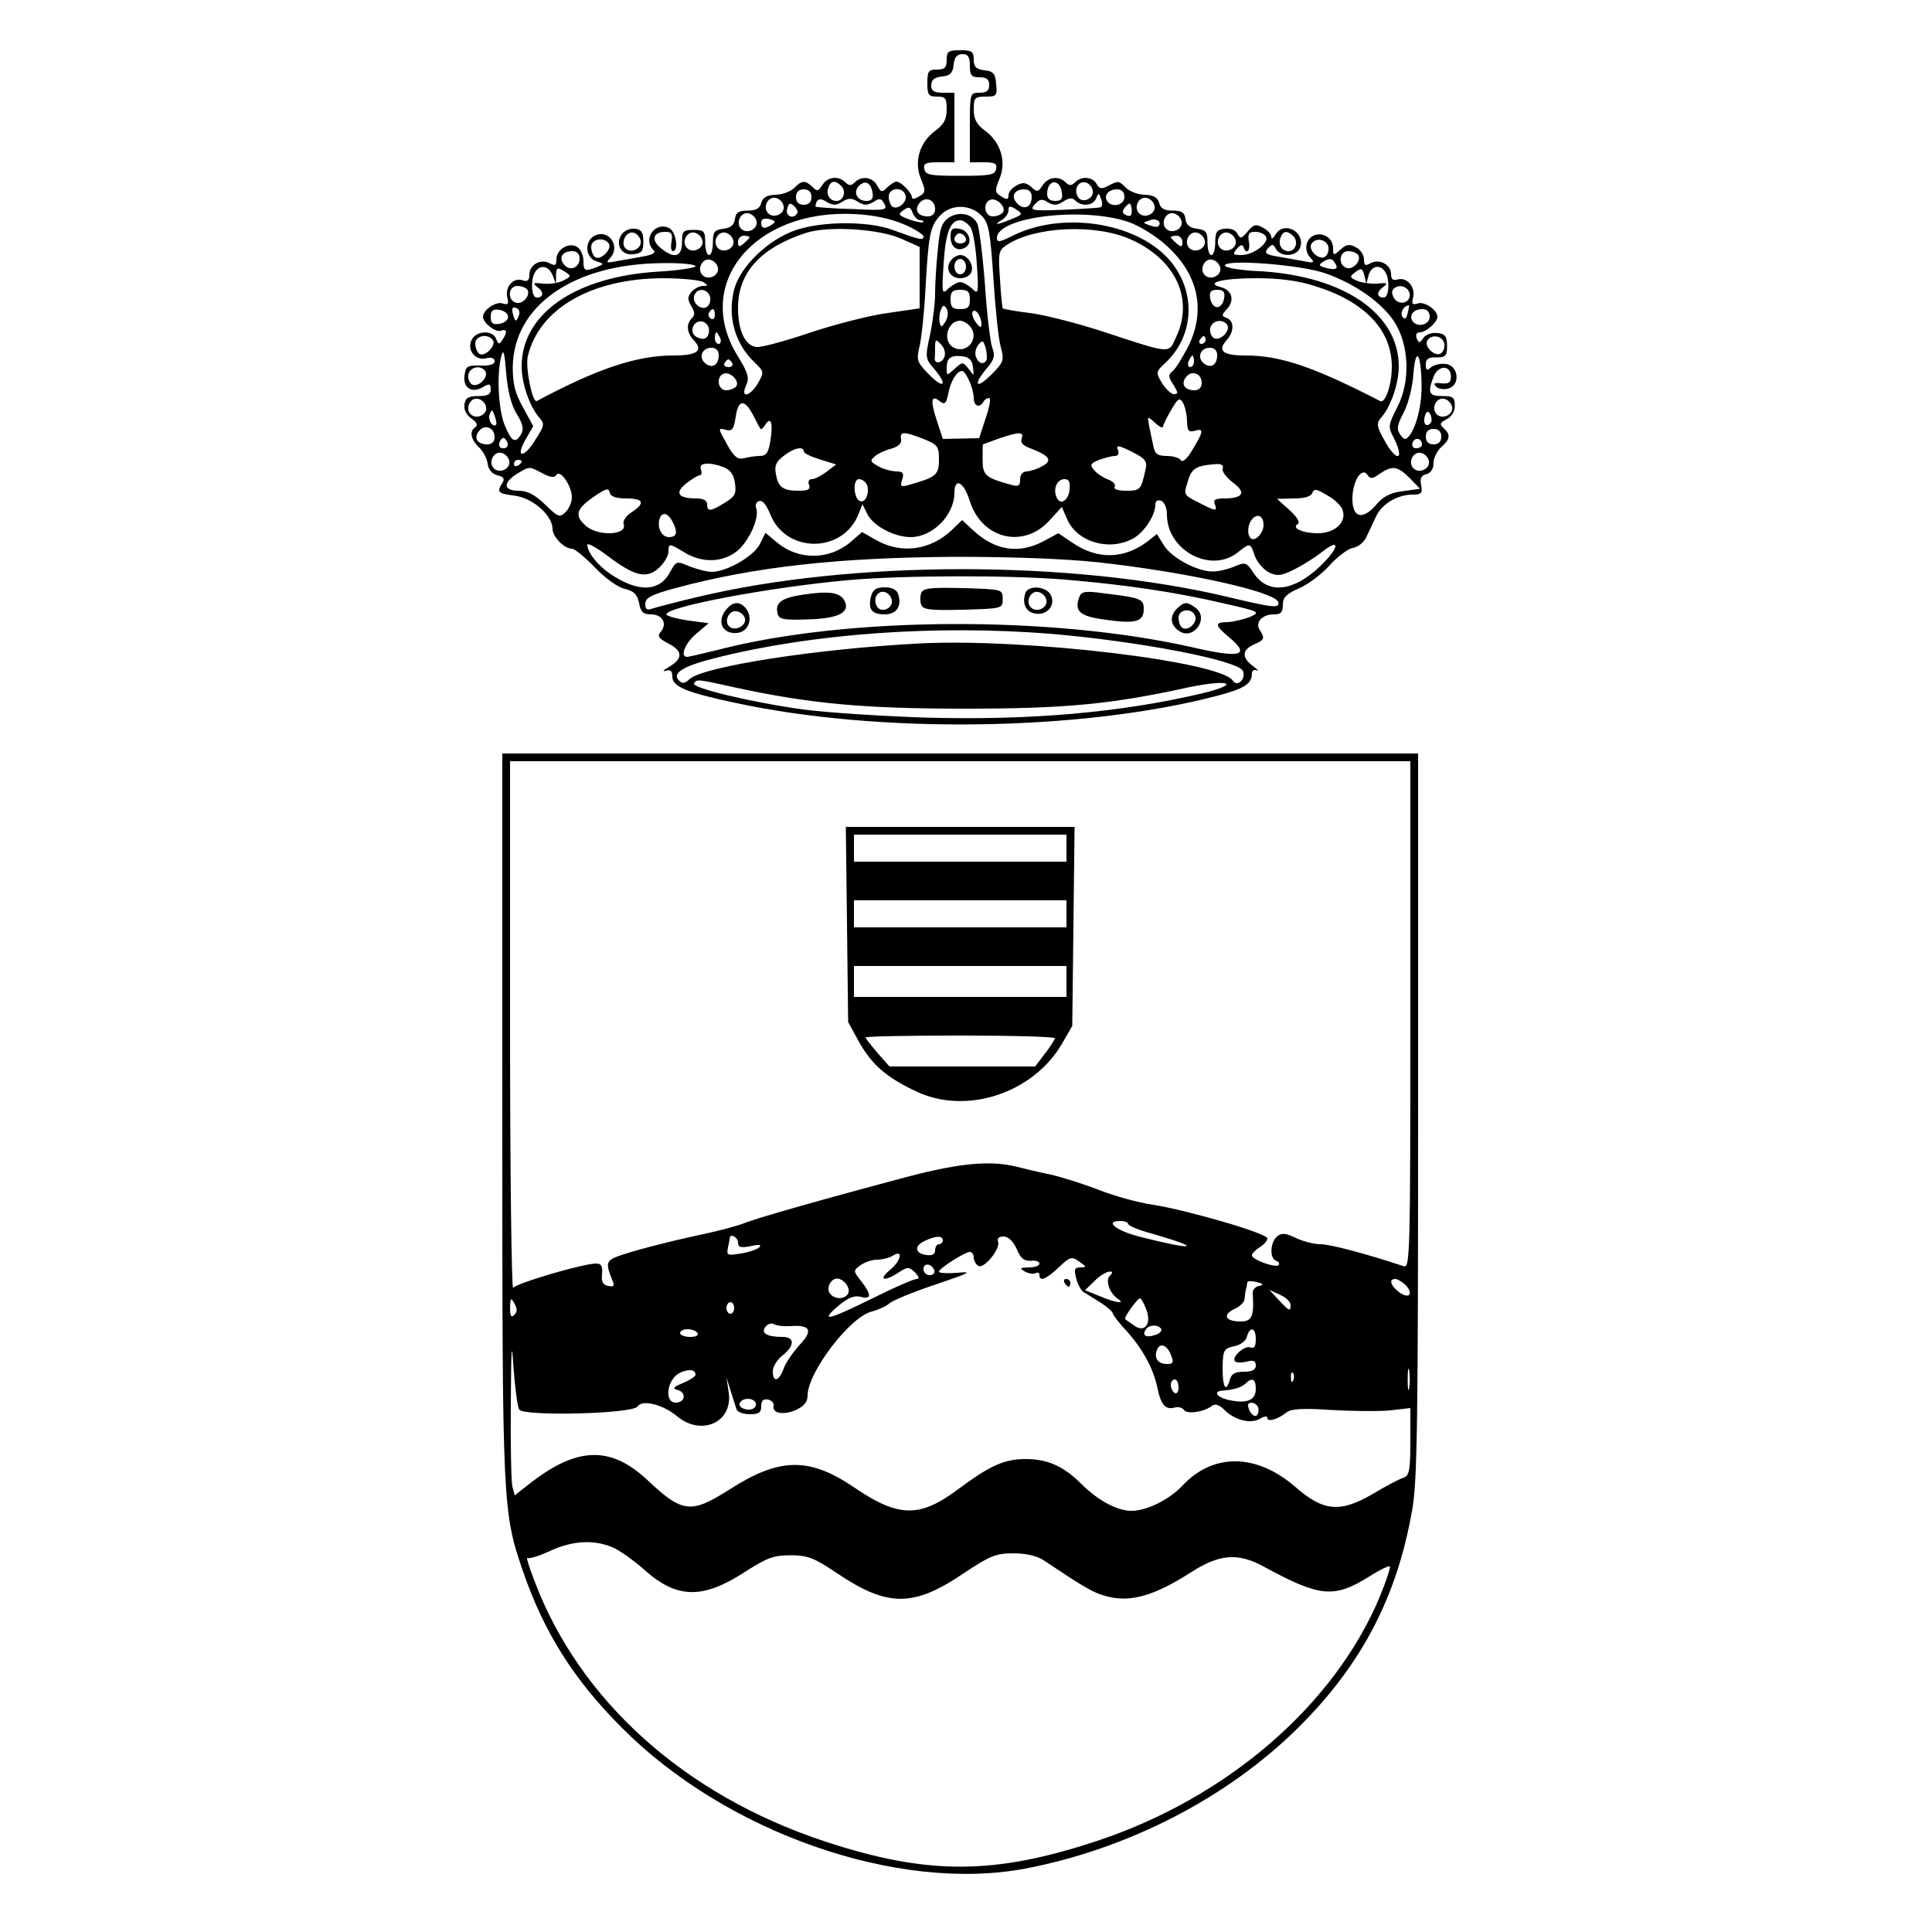 <?xml version="1.0" standalone="no"?>
<!DOCTYPE svg PUBLIC "-//W3C//DTD SVG 20010904//EN"
 "http://www.w3.org/TR/2001/REC-SVG-20010904/DTD/svg10.dtd">
<svg version="1.0" xmlns="http://www.w3.org/2000/svg"
 width="500pt" height="500pt" viewBox="0 0 500 500"
 preserveAspectRatio="xMidYMid meet">
<g transform="translate(0,500) scale(0.1,-0.1)"
fill="#000000" stroke="none">
<path d="M2450 4845 c0 -20 -5 -25 -25 -25 -22 0 -25 -4 -25 -35 0 -31 3 -35
25 -35 22 0 25 -4 25 -33 0 -25 -7 -39 -29 -55 -41 -30 -56 -80 -38 -124 13
-32 13 -36 -4 -46 -11 -7 -19 -8 -19 -3 0 12 -28 41 -40 41 -5 0 -15 -7 -24
-15 -13 -14 -16 -13 -26 5 -12 22 -40 26 -58 8 -9 -9 -15 -9 -24 0 -18 18 -46
15 -60 -7 -10 -16 -14 -17 -25 -5 -19 18 -28 18 -48 -3 -10 -9 -31 -17 -48
-17 -22 -1 -33 -7 -37 -21 -3 -14 -13 -20 -35 -20 -23 0 -31 -5 -33 -22 -2
-15 -11 -23 -30 -25 -23 -3 -27 -8 -27 -35 0 -18 -4 -33 -10 -33 -6 0 -10 15
-10 33 0 29 -3 32 -30 32 -27 0 -30 -3 -30 -32 0 -38 -20 -44 -55 -15 -26 21
-20 42 12 42 16 0 19 -5 16 -25 -3 -14 -1 -25 3 -25 16 0 9 49 -8 59 -36 20
-71 -27 -42 -56 7 -7 0 -12 -28 -17 -21 -4 -51 -9 -68 -12 -24 -5 -28 -4 -17
7 30 31 -3 79 -41 58 -25 -15 -22 -56 6 -65 21 -7 21 -7 2 -15 -31 -12 -35
-11 -35 15 0 13 -6 29 -14 35 -20 17 -56 -3 -56 -30 0 -16 -3 -18 -18 -10 -23
12 -52 -4 -52 -30 0 -15 -5 -19 -19 -14 -23 7 -45 -18 -38 -45 4 -17 2 -20
-13 -15 -17 5 -50 -17 -50 -35 0 -16 33 -41 46 -36 16 6 18 -3 4 -24 -8 -12
-10 -12 -16 3 -8 23 -51 22 -63 -2 -14 -26 9 -56 38 -48 13 3 21 0 21 -8 0 -8
-13 -12 -37 -11 -34 1 -38 -2 -41 -27 -4 -32 21 -46 49 -28 16 9 19 8 19 -7 0
-13 -8 -17 -32 -17 -26 0 -34 -5 -36 -22 -2 -13 5 -27 18 -36 13 -9 17 -17 11
-22 -17 -10 -13 -32 8 -52 11 -10 21 -29 23 -43 2 -15 11 -26 25 -30 17 -4 20
-9 13 -20 -15 -24 -12 -27 33 -33 46 -6 97 -51 97 -86 0 -20 30 -51 50 -51 7
0 34 -22 60 -49 27 -28 59 -51 77 -55 24 -6 32 -14 37 -37 4 -23 11 -29 31
-29 29 0 43 -24 25 -45 -9 -11 -6 -17 19 -30 38 -19 39 -39 4 -60 -16 -9 -20
-14 -10 -11 12 4 17 0 17 -15 0 -26 36 -41 163 -68 375 -81 897 -73 1246 18
72 19 91 31 91 59 0 7 6 10 13 7 6 -3 2 2 -10 11 -30 22 -29 42 2 56 28 12 29
16 15 38 -12 19 6 40 36 40 19 0 24 5 24 25 0 19 9 28 43 43 23 10 59 37 79
60 20 22 47 42 59 44 13 2 29 14 35 28 7 14 18 38 25 53 15 33 56 57 95 57 22
0 26 3 22 24 -4 18 0 26 14 29 11 3 18 14 18 29 0 13 9 31 20 41 23 20 25 32
6 49 -11 10 -10 14 8 23 13 7 21 20 21 35 0 22 -5 25 -32 25 -35 0 -39 8 -23
50 12 31 45 31 45 0 0 -15 -6 -19 -25 -17 -18 2 -22 0 -13 -9 6 -6 21 -8 33
-4 30 10 24 59 -8 63 -13 2 -30 -2 -38 -8 -11 -10 -14 -9 -14 7 0 14 7 19 28
18 23 0 27 4 27 30 0 24 -5 31 -24 33 -15 2 -30 -3 -37 -12 -10 -15 -12 -15
-18 -1 -3 9 0 15 9 15 15 0 45 26 45 40 0 18 -33 40 -50 35 -15 -5 -17 -2 -13
15 7 26 -15 53 -39 47 -13 -4 -18 0 -18 14 0 24 -30 40 -53 28 -14 -8 -17 -6
-17 10 0 11 -9 25 -21 31 -16 9 -25 8 -40 -6 -18 -16 -19 -16 -19 4 0 27 -29
44 -53 31 -20 -12 -22 -40 -4 -58 10 -11 6 -12 -18 -7 -16 3 -47 8 -68 12 -31
5 -36 9 -26 21 11 12 14 12 21 -1 13 -23 55 -20 63 4 13 41 -43 69 -64 33 -6
-10 -11 -13 -11 -6 0 7 -10 18 -22 24 -18 10 -24 8 -39 -10 -16 -19 -19 -20
-27 -5 -5 9 -18 14 -33 12 -20 -2 -24 -9 -24 -35 0 -18 -4 -33 -10 -33 -6 0
-10 15 -10 33 0 27 -4 32 -27 35 -19 2 -28 10 -30 25 -2 17 -10 22 -33 22 -22
0 -32 6 -35 20 -4 14 -15 20 -37 21 -17 0 -38 8 -48 17 -20 20 -20 20 -47 6
-17 -9 -23 -8 -30 5 -11 19 -39 21 -56 4 -9 -9 -15 -9 -24 0 -18 18 -46 14
-60 -8 -11 -17 -14 -18 -29 -4 -14 12 -22 13 -38 4 -12 -6 -21 -17 -21 -25 0
-12 -4 -13 -19 -3 -17 10 -17 14 -4 46 18 44 3 94 -38 124 -22 16 -29 30 -29
55 0 30 3 33 31 33 28 0 30 2 27 33 -2 27 -8 33 -30 35 -22 3 -28 9 -28 28 0
21 -5 24 -35 24 -31 0 -35 -3 -35 -25z m60 -15 c0 -25 4 -30 25 -30 18 0 25
-5 25 -20 0 -15 -7 -20 -25 -20 -25 0 -25 -1 -25 -90 l0 -90 36 0 c28 0 35 -3
32 -17 -3 -16 -15 -18 -93 -18 -78 0 -90 2 -93 18 -3 14 4 17 37 17 l41 0 0
90 0 90 -30 0 c-23 0 -30 5 -30 19 0 14 8 21 28 23 21 2 28 9 30 31 2 19 9 27
23 27 14 0 19 -7 19 -30z m-333 -311 c14 -14 6 -39 -12 -39 -18 0 -28 17 -21
35 6 18 18 19 33 4z m81 -17 c3 -16 -2 -22 -16 -22 -24 0 -35 23 -19 39 16 16
31 8 35 -17z m490 0 c3 -17 -2 -22 -17 -22 -14 0 -21 6 -21 18 0 38 33 41 38
4z m80 5 c4 -21 -27 -35 -38 -17 -12 19 0 42 19 38 9 -2 17 -11 19 -21z m-728
-17 c0 -13 -7 -20 -20 -20 -13 0 -20 7 -20 20 0 13 7 20 20 20 13 0 20 -7 20
-20z m243 6 c7 -17 -18 -40 -33 -31 -5 3 -10 15 -10 26 0 23 35 27 43 5z m327
-5 c0 -27 -19 -36 -37 -18 -18 18 -9 37 18 37 12 0 19 -7 19 -19z m240 -1 c0
-21 -33 -29 -45 -10 -9 15 4 30 26 30 12 0 19 -7 19 -20z m-64 -27 c-6 -1 -50
-4 -97 -6 -80 -3 -85 -2 -71 14 12 14 19 15 33 6 15 -9 24 -9 40 1 15 10 24
11 32 3 17 -17 47 -13 54 6 6 15 7 14 13 -3 4 -11 3 -20 -4 -21z m-818 4 c4
-20 -25 -34 -40 -19 -15 15 -1 44 19 40 10 -2 19 -11 21 -21z m152 11 c16 10
24 10 40 0 16 -10 24 -10 40 -1 16 11 21 10 29 -5 8 -16 2 -17 -82 -13 -51 1
-94 5 -96 6 -1 2 0 8 3 14 5 7 13 7 26 -2 16 -9 24 -9 40 1z m240 -19 c0 -12
-7 -19 -19 -19 -26 0 -36 17 -21 35 15 18 40 8 40 -16z m176 -8 c-4 -6 -16
-11 -27 -11 -21 0 -27 35 -6 43 16 6 41 -18 33 -32z m392 16 c4 -20 -25 -34
-40 -19 -15 15 -1 44 19 40 10 -2 19 -11 21 -21z m-925 -19 c-10 -17 -31 -7
-26 11 4 16 8 17 18 8 7 -7 11 -15 8 -19z m864 -5 c-3 -3 -10 -2 -16 2 -7 4
-7 10 2 20 10 11 13 11 15 -2 2 -8 1 -17 -1 -20z m-546 -13 c7 0 10 -2 8 -5
-3 -2 -19 1 -36 7 -28 11 -30 13 -15 24 14 10 18 9 24 -7 4 -10 13 -19 19 -19z
m161 10 c17 -18 21 -42 29 -162 5 -77 13 -156 19 -176 9 -35 8 -39 -25 -72
-39 -39 -48 -27 -11 17 19 22 22 33 14 53 -5 13 -14 87 -19 164 -6 78 -15 148
-20 158 -13 25 -47 32 -73 15 -19 -13 -24 -28 -29 -84 -4 -37 -7 -88 -7 -113
0 -25 -6 -73 -13 -106 -13 -59 -12 -63 10 -88 36 -42 27 -55 -12 -16 -32 33
-34 37 -25 75 5 22 12 87 15 145 8 144 12 164 38 192 28 31 80 30 109 -2z m76
-7 c-36 -15 -50 -17 -25 -2 9 5 17 17 17 25 0 12 4 12 20 2 18 -12 17 -13 -12
-25z m-660 -6 c4 -20 -25 -34 -40 -19 -15 15 -1 44 19 40 10 -2 19 -11 21 -21z
m380 -7 c29 -12 52 -27 52 -32 0 -11 -9 -9 -80 17 -61 23 -180 23 -249 0 -72
-24 -145 -94 -161 -154 -18 -70 2 -141 53 -189 24 -23 25 -25 9 -53 -21 -36
-47 -41 -31 -6 9 19 5 32 -22 76 -116 187 43 380 302 367 48 -2 94 -12 127
-26z m584 5 c26 -9 68 -35 94 -58 85 -75 106 -169 59 -264 -15 -28 -32 -57
-40 -63 -12 -10 -12 -15 2 -36 12 -20 13 -24 1 -24 -7 0 -21 13 -31 29 -16 27
-16 29 9 52 77 72 80 189 8 269 -87 96 -278 124 -405 59 -32 -16 -39 -17 -39
-5 0 55 225 82 342 41z m136 2 c4 -20 -25 -34 -40 -19 -15 15 -1 44 19 40 10
-2 19 -11 21 -21z m-1060 -8 c-19 -13 -28 -11 -28 5 0 9 7 12 21 9 16 -4 17
-8 7 -14z m999 -5 c-2 -2 -12 -1 -22 3 -18 6 -18 7 1 13 17 7 33 -5 21 -16z
m-487 0 c8 -8 15 -52 18 -97 5 -77 4 -80 -12 -64 -10 9 -24 17 -31 17 -7 0
-21 -8 -31 -17 -16 -16 -17 -13 -12 64 5 80 17 113 43 113 7 0 18 -7 25 -16z
m-177 -32 l47 -21 0 -79 0 -80 -82 -12 c-46 -6 -136 -29 -202 -51 -65 -22
-128 -39 -139 -37 -29 4 -47 43 -47 101 0 91 57 155 175 194 57 19 190 11 248
-15z m592 -1 c118 -52 166 -156 118 -255 -19 -42 -12 -42 -183 14 -63 21 -148
43 -188 49 -41 5 -75 11 -77 13 -1 2 -5 36 -7 76 -5 69 -4 74 19 89 72 47 228
54 318 14z m-1107 -4 c4 -20 -25 -34 -40 -19 -15 15 -1 44 19 40 10 -2 19 -11
21 -21z m80 0 c4 -20 -25 -34 -40 -19 -15 15 -1 44 19 40 10 -2 19 -11 21 -21z
m1220 0 c4 -20 -25 -34 -40 -19 -15 15 -1 44 19 40 10 -2 19 -11 21 -21z m80
0 c4 -20 -25 -34 -40 -19 -15 15 -1 44 19 40 10 -2 19 -11 21 -21z m78 11 c10
-16 -32 -48 -63 -48 -22 0 -24 2 -12 16 8 10 15 12 17 5 7 -22 19 -10 14 14
-3 20 0 25 16 25 12 0 24 -5 28 -12z m71 1 c14 -14 6 -39 -12 -39 -18 0 -28
17 -21 35 6 18 18 19 33 4z m-1407 -3 c0 -2 -7 -9 -15 -16 -12 -10 -15 -10
-15 4 0 9 7 16 15 16 8 0 15 -2 15 -4z m1120 -12 c0 -14 -3 -14 -15 -4 -8 7
-15 14 -15 16 0 2 7 4 15 4 8 0 15 -7 15 -16z m-1484 -5 c8 -14 -21 -43 -35
-35 -6 4 -11 16 -11 27 0 21 34 27 46 8z m1861 -5 c3 -8 1 -20 -6 -27 -14 -14
-47 15 -37 32 10 16 36 13 43 -5z m-1937 -33 c0 -24 -25 -34 -40 -16 -15 18
-5 35 21 35 12 0 19 -7 19 -19z m2015 9 c9 -15 -14 -40 -31 -33 -22 8 -18 43
5 43 11 0 23 -5 26 -10z m-1657 -33 c4 -20 -25 -34 -40 -19 -15 15 -1 44 19
40 10 -2 19 -11 21 -21z m1300 0 c4 -20 -25 -34 -40 -19 -15 15 -1 44 19 40
10 -2 19 -11 21 -21z m297 12 c10 -15 2 -19 -24 -12 -17 4 -19 8 -9 14 18 12
26 11 33 -2z m-1655 -8 c0 -4 -44 -11 -97 -14 -214 -13 -353 -109 -353 -245 0
-45 21 -105 46 -133 14 -16 13 -21 -11 -58 -30 -49 -53 -46 -24 3 l19 33 -26
48 c-21 37 -27 61 -27 105 2 159 157 267 386 269 48 1 87 -3 87 -8z m1632 -19
c75 -27 143 -74 176 -124 39 -60 43 -155 8 -222 -23 -45 -24 -51 -10 -77 31
-61 9 -68 -24 -7 -20 36 -20 43 -7 58 24 27 45 87 45 132 0 136 -142 233 -357
246 -52 2 -93 9 -93 15 0 17 199 2 262 -21z m-2002 -4 l9 -23 0 23 c1 20 3 21
21 10 19 -12 19 -13 -2 -24 -11 -6 -35 -10 -52 -8 -27 3 -29 2 -14 -10 16 -12
15 -26 -3 -26 -12 0 -16 34 -8 58 11 28 37 28 49 0z m2112 0 c8 28 36 29 47 0
8 -24 4 -58 -8 -58 -18 0 -19 14 -3 26 15 11 14 13 -13 10 -16 -1 -40 2 -52 7
-21 9 -21 11 -5 23 15 11 18 10 23 -9 l5 -22 6 23z m-1722 -18 c13 -8 13 -10
-1 -10 -9 0 -22 -7 -30 -16 -10 -13 -10 -19 0 -36 9 -15 10 -23 2 -31 -16 -16
-14 -38 5 -58 25 -27 8 -39 -54 -39 -94 0 -196 -34 -353 -118 -11 -5 -30 87
-23 116 29 123 164 201 349 202 50 0 97 -5 105 -10z m1582 -10 c130 -40 200
-114 200 -209 0 -47 -17 -96 -30 -89 -173 89 -258 118 -349 118 -58 0 -73 12
-49 39 20 22 21 50 1 58 -14 5 -14 8 1 24 20 22 12 49 -17 56 -42 11 5 23 92
23 59 0 108 -6 151 -20z m-2037 -10 c9 -15 -14 -40 -31 -33 -22 8 -18 43 5 43
11 0 23 -5 26 -10z m2282 -6 c8 -22 -18 -37 -36 -20 -7 8 -10 19 -7 25 10 16
36 13 43 -5z m-1810 -10 c3 -8 1 -20 -5 -26 -15 -15 -43 8 -35 28 7 19 32 18
40 -2z m673 -9 c0 -20 -5 -25 -25 -25 -20 0 -25 5 -25 25 0 20 5 25 25 25 20
0 25 -5 25 -25z m658 3 c-2 -13 -10 -23 -18 -23 -8 0 -16 10 -18 23 -3 17 2
22 18 22 16 0 21 -5 18 -22z m-1825 -44 c-7 -19 -10 -18 -16 5 -3 13 -1 18 9
14 7 -2 10 -11 7 -19z m1104 -16 c-10 -16 -12 -16 -15 -3 -2 9 -1 24 3 33 5
13 8 14 15 3 5 -9 3 -22 -3 -33z m1196 21 c-4 -15 -8 -17 -14 -8 -6 11 4 28
18 29 0 0 -1 -9 -4 -21z m-2328 -9 c0 -8 -10 -16 -22 -18 -18 -3 -23 2 -23 18
0 16 5 21 23 18 12 -2 22 -10 22 -18z m535 4 c0 -8 -5 -12 -10 -9 -6 4 -8 11
-5 16 9 14 15 11 15 -7z m690 -23 c0 -11 -4 -9 -14 4 -8 11 -12 24 -9 28 7 11
23 -12 23 -32z m1160 19 c0 -21 -33 -29 -45 -10 -9 15 4 30 26 30 12 0 19 -7
19 -20z m-1865 -34 c0 -22 -14 -29 -34 -17 -19 12 -6 43 16 39 10 -2 18 -12
18 -22z m673 12 c30 -30 -4 -77 -41 -57 -29 17 -15 69 18 69 6 0 16 -5 23 -12z
m668 1 c10 -17 -23 -46 -37 -32 -7 7 -9 19 -6 27 7 18 33 21 43 5z m-1312 -34
c3 -8 1 -15 -4 -15 -6 0 -10 7 -10 15 0 8 2 15 4 15 2 0 6 -7 10 -15z m-588
-6 c8 -14 -21 -43 -35 -35 -6 4 -11 16 -11 27 0 21 34 27 46 8z m1844 1 c0 -5
-5 -10 -11 -10 -5 0 -7 5 -4 10 3 6 8 10 11 10 2 0 4 -4 4 -10z m617 -6 c3 -8
1 -20 -6 -27 -14 -14 -47 15 -37 32 10 16 36 13 43 -5z m-1293 -38 c-6 -16
-26 -19 -25 -3 1 4 1 17 1 29 0 20 2 21 15 7 9 -9 13 -23 9 -33z m109 -8 c-7
-13 -21 -9 -27 8 -4 9 -1 23 6 32 11 13 13 11 19 -9 3 -13 4 -27 2 -31z
m-1216 -139 c16 -25 19 -39 12 -52 -15 -26 -25 -21 -43 23 -17 42 -21 136 -8
180 5 18 8 6 12 -46 4 -46 13 -82 27 -105z m523 152 c0 -26 -17 -36 -35 -21
-18 15 -8 40 16 40 12 0 19 -7 19 -19z m1290 0 c0 -26 -17 -36 -35 -21 -18 15
-8 40 16 40 12 0 19 -7 19 -19z m529 -77 c1 -51 -13 -108 -32 -132 -9 -11 -13
-11 -23 3 -10 14 -9 24 9 58 12 23 23 67 25 101 6 72 20 51 21 -30z m-1161 46
c3 -24 3 -24 -11 -5 -15 19 -16 19 -36 1 -21 -19 -21 -19 -21 1 0 27 10 34 40
31 18 -2 26 -10 28 -28z m572 15 c0 -8 -4 -15 -10 -15 -5 0 -7 7 -4 15 4 8 8
15 10 15 2 0 4 -7 4 -15z m-1195 -5 c3 -5 -1 -10 -10 -10 -9 0 -13 5 -10 10 3
6 8 10 10 10 2 0 7 -4 10 -10z m-639 -21 c10 -17 -23 -46 -37 -32 -7 7 -9 19
-6 27 7 18 33 21 43 5z m650 -38 c-4 -6 -16 -11 -27 -11 -21 0 -27 35 -6 43
16 6 41 -18 33 -32z m602 14 c7 -14 12 -35 12 -45 0 -21 15 -27 25 -10 3 6 10
10 15 10 5 0 1 -23 -9 -52 l-17 -52 -47 -1 -47 -1 -16 49 c-17 51 -14 67 9 48
12 -9 16 -5 21 20 6 32 22 59 36 59 4 0 12 -11 18 -25z m602 -6 c0 -12 -7 -19
-19 -19 -26 0 -36 17 -21 35 15 18 40 8 40 -16z m-1852 -62 c4 -20 -25 -34
-40 -19 -15 15 -1 44 19 40 10 -2 19 -11 21 -21z m1814 -38 c1 -24 4 -28 20
-24 24 8 23 -2 -6 -49 -14 -24 -26 -34 -30 -27 -4 6 -20 11 -36 11 -24 0 -31
5 -35 25 -3 14 -8 37 -11 52 -5 27 -5 27 15 9 12 -11 21 -15 21 -10 0 5 10 24
21 43 18 31 22 33 31 18 5 -10 10 -31 10 -48z m686 38 c4 -20 -25 -34 -40 -19
-15 15 -1 44 19 40 10 -2 19 -11 21 -21z m-1808 -23 c8 -16 16 -31 18 -34 2
-2 7 2 12 10 15 24 21 6 14 -39 -5 -33 -11 -41 -28 -41 -11 0 -30 -3 -41 -6
-16 -4 -26 4 -44 37 -23 41 -23 42 -4 37 18 -5 22 0 27 34 7 45 23 46 46 2z
m-666 -23 c-8 -9 -22 12 -17 26 6 15 7 14 13 -3 4 -10 6 -21 4 -23z m2420 7
c-10 -16 -22 -7 -17 13 4 15 8 17 14 8 4 -7 5 -17 3 -21z m-2424 -39 c0 -12
-7 -19 -19 -19 -26 0 -36 17 -21 35 15 18 40 8 40 -16z m2450 1 c0 -13 -7 -20
-20 -20 -13 0 -20 7 -20 20 0 13 7 20 20 20 13 0 20 -7 20 -20z m-1340 -6 c37
-15 40 -19 40 -54 0 -39 -7 -45 -78 -65 -21 -6 -23 -4 -17 14 5 17 2 21 -17
21 -13 1 -33 6 -46 14 -20 11 -21 14 -8 25 8 7 27 16 43 20 18 5 27 14 25 24
-4 21 7 21 58 1z m254 1 c-4 -10 3 -18 22 -25 50 -19 59 -32 32 -46 -13 -8
-31 -13 -40 -14 -11 0 -18 -8 -18 -21 0 -16 -4 -19 -22 -14 -69 19 -75 25 -75
66 0 21 0 39 1 39 0 0 19 7 41 15 52 18 66 18 59 0z m-1335 -24 c-15 -5 -22 6
-14 19 6 9 10 9 16 -1 5 -8 4 -15 -2 -18z m2371 8 c0 -5 -7 -9 -15 -9 -9 0
-12 6 -9 15 6 15 24 11 24 -6z m-716 -67 c-11 -49 -13 -52 -49 -52 -22 0 -34
4 -30 10 3 6 -4 14 -17 19 -13 5 -30 16 -37 25 -11 13 -9 17 14 26 14 5 33 10
40 10 9 0 12 6 8 16 -5 13 1 12 36 -5 37 -19 41 -25 35 -49z m-884 50 c0 -5
19 -14 42 -21 l42 -13 -25 -19 c-13 -10 -30 -19 -38 -19 -7 0 -11 -6 -7 -15 4
-11 -2 -15 -27 -15 -41 0 -53 9 -59 43 -4 21 0 32 20 47 26 21 52 26 52 12z
m-762 -25 c4 -20 -25 -34 -40 -19 -15 15 -1 44 19 40 10 -2 19 -11 21 -21z
m2380 0 c4 -20 -25 -34 -40 -19 -15 15 -1 44 19 40 10 -2 19 -11 21 -21z
m-2348 -1 c0 -3 -4 -8 -10 -11 -5 -3 -10 -1 -10 4 0 6 5 11 10 11 6 0 10 -2
10 -4z m523 -15 c17 -7 26 -19 29 -41 4 -28 0 -35 -26 -51 -37 -23 -46 -24
-46 -4 0 10 -10 15 -27 15 -48 0 -58 14 -27 39 14 11 30 21 35 21 5 0 6 7 3
15 -7 18 21 20 59 6z m1291 -4 c-2 -7 10 -23 27 -36 35 -26 27 -41 -25 -41
-21 0 -27 -4 -22 -15 7 -19 3 -19 -43 5 -38 19 -38 20 -27 54 10 35 22 41 73
45 15 1 21 -4 17 -12z m-1760 -12 c21 -11 31 -12 36 -4 10 15 40 -29 40 -58 0
-12 -7 -29 -16 -38 -16 -15 -19 -14 -53 19 -27 26 -46 36 -69 36 -42 0 -41 23
3 48 26 15 25 15 59 -3z m2244 -12 l27 -28 -44 -6 c-33 -4 -52 -14 -70 -36
-35 -40 -61 -33 -61 16 0 45 24 84 39 62 7 -11 13 -11 32 3 32 22 46 20 77
-11z m-1404 -18 c7 -20 -4 -47 -18 -42 -17 6 -20 57 -3 57 8 0 17 -7 21 -15z
m524 -12 c-3 -30 -25 -42 -34 -19 -9 22 2 46 21 46 12 0 15 -8 13 -27z m-258
-30 c31 -98 139 -124 206 -50 l32 35 13 -30 c25 -60 107 -85 169 -53 30 15 60
61 60 89 0 10 6 13 15 10 9 -4 15 -19 15 -36 0 -92 113 -153 183 -98 32 26 33
26 45 -10 6 -16 23 -35 37 -42 22 -10 32 -8 68 10 23 12 54 32 69 44 48 38 44
10 -5 -37 -69 -66 -135 -74 -172 -19 -19 29 -22 30 -50 18 -17 -7 -41 -13 -55
-13 -40 -1 -108 35 -128 68 l-18 29 -24 -19 c-61 -46 -129 -48 -194 -4 l-37
25 -37 -20 c-65 -35 -127 -25 -184 28 l-28 26 -27 -26 c-55 -52 -130 -62 -193
-27 l-39 22 -30 -26 c-56 -47 -135 -47 -190 -1 l-30 25 -15 -30 c-16 -31 -86
-71 -124 -71 -13 0 -38 7 -57 14 -34 15 -35 14 -50 -13 -25 -49 -75 -55 -140
-16 -41 23 -75 63 -75 85 0 6 24 -7 53 -29 70 -53 101 -60 133 -30 13 12 24
31 24 41 0 23 2 22 42 -2 46 -28 99 -26 137 5 31 27 57 86 48 110 -3 7 0 16 7
18 9 4 19 -9 29 -33 40 -103 189 -103 229 0 l10 25 13 -26 c16 -31 70 -59 112
-59 56 0 112 56 113 113 0 43 24 31 40 -20z m-889 7 c45 0 50 -12 13 -36 -14
-9 -23 -23 -20 -30 11 -30 -69 -33 -100 -3 -28 26 -22 43 25 75 29 20 37 22
39 9 2 -10 16 -15 43 -15z m1854 -31 c10 -31 -21 -59 -64 -59 -41 0 -70 14
-52 24 6 4 -2 18 -22 36 l-32 29 43 1 c27 0 45 5 48 14 5 12 11 11 39 -6 19
-10 37 -28 40 -39z m-1735 -28 c15 -29 12 -41 -9 -41 -19 0 -31 25 -24 48 7
18 21 15 33 -7z m1530 -10 c0 -21 -23 -44 -33 -34 -11 10 -8 38 5 51 14 14 28
6 28 -17z m-430 -96 c228 -25 459 -76 468 -103 5 -17 -13 -15 -130 13 -404 96
-971 96 -1373 0 -55 -13 -108 -27 -117 -30 -14 -5 -18 -2 -18 12 0 16 15 24
78 41 204 55 419 79 722 81 148 0 285 -5 370 -14z m-84 -45 c154 -13 286 -32
413 -62 92 -21 94 -22 65 -35 -16 -6 -41 -12 -56 -13 -36 0 -35 -8 5 -41 54
-46 27 -53 -98 -24 -363 82 -890 80 -1224 -6 -41 -10 -78 -19 -83 -19 -19 0
-5 36 24 60 l32 27 -52 7 c-28 4 -54 11 -57 15 -11 19 269 72 475 90 139 12
408 13 556 1z m-40 -140 c228 -19 491 -69 501 -97 8 -20 -15 -42 -26 -25 -31
50 -533 110 -806 97 -264 -13 -568 -60 -601 -93 -12 -11 -18 -12 -27 -3 -19
19 12 38 98 59 251 63 568 85 861 62z m-810 -140 c191 -41 328 -54 589 -54
260 0 380 11 580 55 105 22 140 10 38 -15 -212 -50 -446 -71 -723 -63 -113 4
-253 13 -312 21 -132 18 -289 56 -282 67 7 12 7 12 110 -11z"/>
<path d="M2460 4387 c0 -27 19 -40 39 -27 20 12 8 45 -17 48 -18 3 -22 -1 -22
-21z m40 -8 c0 -5 -7 -9 -15 -9 -15 0 -20 12 -9 23 8 8 24 -1 24 -14z"/>
<path d="M2461 4326 c-16 -20 -3 -46 24 -46 13 0 26 7 29 16 7 19 -10 44 -29
44 -7 0 -18 -6 -24 -14z m39 -16 c0 -11 -7 -20 -15 -20 -8 0 -15 9 -15 20 0
11 7 20 15 20 8 0 15 -9 15 -20z"/>
<path d="M2254 3456 c-8 -33 2 -46 36 -46 30 0 44 21 35 51 -4 13 -16 19 -35
19 -23 0 -31 -6 -36 -24z m54 -9 c4 -21 -27 -35 -38 -17 -12 19 0 42 19 38 9
-2 17 -11 19 -21z"/>
<path d="M2384 3465 c-3 -8 -3 -22 0 -30 5 -13 23 -15 108 -13 102 3 103 3
103 28 0 25 -1 25 -103 28 -85 2 -103 0 -108 -13z"/>
<path d="M2654 3466 c-10 -27 1 -51 26 -54 31 -5 53 23 39 49 -12 22 -57 25
-65 5z m54 -19 c4 -20 -25 -34 -40 -19 -15 15 -1 44 19 40 10 -2 19 -11 21
-21z"/>
<path d="M2078 3461 c-54 -8 -72 -20 -66 -47 3 -17 13 -19 78 -17 82 2 113 19
94 51 -13 19 -39 23 -106 13z"/>
<path d="M2794 3457 c-15 -39 -1 -52 68 -61 78 -11 98 -5 98 28 0 26 -7 29
-107 41 -43 6 -54 4 -59 -8z"/>
<path d="M1876 3418 c-21 -30 -4 -60 32 -56 30 3 42 39 22 64 -17 20 -36 17
-54 -8z m52 -19 c4 -19 -27 -34 -41 -20 -14 14 0 43 20 39 10 -2 19 -10 21
-19z"/>
<path d="M3045 3424 c-19 -20 -16 -43 8 -58 37 -23 77 35 41 61 -23 17 -29 16
-49 -3z m48 -18 c7 -17 -18 -40 -33 -31 -5 3 -10 15 -10 26 0 23 35 27 43 5z"/>
<path d="M1611 4396 c-21 -25 -4 -58 27 -54 23 2 27 8 27 33 0 23 -5 31 -21
33 -11 2 -26 -4 -33 -12z m47 -19 c4 -20 -25 -34 -39 -20 -14 14 1 45 20 41 9
-2 17 -11 19 -21z"/>
<path d="M1300 2111 c0 -1014 0 -1021 54 -1179 54 -156 130 -278 255 -403 270
-272 714 -427 1044 -365 267 51 525 184 708 366 163 162 255 338 294 564 13
75 15 231 15 1022 l0 934 -1185 0 -1185 0 0 -939z m2350 263 c0 -621 -1 -656
-17 -651 -100 33 -191 57 -215 57 -17 0 -45 7 -64 16 -27 13 -37 14 -49 4 -18
-15 -20 -57 -2 -63 6 -2 9 -7 6 -11 -8 -8 -69 14 -69 25 0 5 9 14 20 21 11 7
20 17 20 23 0 13 -203 72 -295 87 -38 5 -101 23 -140 38 -38 15 -95 33 -125
40 -30 6 -71 16 -91 21 -66 16 -144 9 -275 -25 -215 -57 -387 -106 -424 -120
-19 -8 -71 -22 -115 -31 -97 -21 -180 -43 -218 -57 -28 -11 -30 -18 -12 -62 6
-14 4 -17 -11 -14 -14 3 -18 11 -16 31 2 20 -2 27 -15 27 -34 0 -207 -51 -215
-63 -4 -7 -8 297 -8 676 l0 687 1165 0 1165 0 0 -656z m-730 -542 c0 -4 28
-16 63 -25 134 -39 110 -44 -32 -8 -63 16 -94 41 -52 41 12 0 21 -4 21 -8z
m-1010 -48 c0 -12 7 -14 33 -9 21 5 29 4 22 -3 -5 -5 -27 -13 -48 -16 -35 -6
-37 -5 -33 16 3 13 5 24 5 26 3 10 21 -1 21 -14z m530 6 c0 -5 -4 -10 -10 -10
-5 0 -10 -7 -10 -16 0 -10 -7 -14 -22 -12 -30 4 -33 23 -6 36 29 14 48 15 48
2z m191 -22 c10 -25 20 -32 37 -31 12 2 22 -2 22 -7 0 -6 -12 -10 -27 -10 -24
-1 -26 -2 -10 -11 9 -5 22 -7 27 -4 6 3 10 1 10 -4 0 -19 17 -12 50 19 29 28
34 29 53 15 19 -13 20 -15 3 -15 -15 0 -17 -5 -11 -27 3 -15 12 -31 18 -36 7
-4 27 -17 45 -28 17 -11 32 -24 32 -28 0 -4 16 -25 36 -46 41 -46 68 -95 79
-145 9 -45 21 -59 44 -53 10 3 22 0 25 -6 8 -12 53 -5 73 11 8 6 19 2 32 -11
27 -27 69 -37 93 -22 10 6 18 7 18 1 0 -11 28 -3 50 15 11 9 43 11 115 6 55
-3 124 -4 153 -1 l52 6 0 -87 c0 -74 -3 -88 -17 -93 -10 -3 -45 -21 -78 -41
-87 -51 -130 -47 -204 18 -100 86 -212 87 -291 2 -34 -36 -92 -65 -132 -65
-37 0 -87 27 -131 71 -44 44 -86 63 -142 63 -57 0 -93 -17 -178 -80 -97 -72
-152 -71 -264 5 -119 81 -195 80 -327 -5 -98 -62 -120 -60 -212 27 -95 88
-182 85 -305 -12 l-37 -29 -6 23 c-3 12 -5 108 -4 212 1 152 2 171 7 95 4 -52
10 -101 15 -108 11 -18 294 -11 306 8 12 19 66 5 102 -25 63 -53 145 -16 134
61 l-6 39 11 -35 c6 -19 13 -41 15 -47 2 -7 17 -13 34 -13 24 0 30 4 30 21 0
14 5 19 18 17 9 -2 16 -10 14 -16 -4 -20 25 -25 58 -11 21 10 30 21 30 37 0
60 110 205 167 218 15 4 36 13 45 21 9 8 63 30 120 49 89 30 96 34 56 30 -27
-2 -48 -1 -48 3 0 8 67 51 80 51 5 0 10 -6 10 -14 0 -8 5 -18 12 -22 14 -9 58
44 51 63 -3 8 2 13 14 13 12 0 25 -12 34 -32z m-327 -54 c-33 -27 -16 -32 22
-7 23 15 26 15 42 0 11 -12 12 -17 4 -17 -7 0 -58 -22 -114 -50 -115 -57 -138
-62 -89 -20 25 21 41 28 58 24 29 -8 29 5 2 40 -21 26 -21 28 -3 41 11 8 30
15 44 15 14 0 32 5 40 10 28 18 23 -12 -6 -36z m114 -2 c2 -7 -3 -12 -12 -12
-9 0 -16 7 -16 16 0 17 22 14 28 -4z m454 -14 c-12 -12 0 -46 22 -60 20 -14
-9 -9 -49 8 l-37 15 24 23 c12 13 30 24 38 25 10 1 11 -2 2 -11z m-680 -50
c-15 -15 -45 -6 -48 14 -1 10 5 22 14 27 20 11 50 -25 34 -41z m1066 24 c-10
-2 -17 -11 -16 -20 4 -58 -2 -72 -31 -72 -40 0 -48 17 -17 32 14 6 27 18 27
27 1 9 2 21 4 26 1 6 3 13 3 17 1 3 12 3 25 0 17 -5 19 -7 5 -10z m379 3 c22
-23 11 -38 -15 -20 -23 17 -29 35 -11 35 6 0 17 -7 26 -15z m-297 -52 c0 -18
-3 -17 -31 13 l-24 26 28 -13 c15 -7 27 -18 27 -26z m-2009 -26 c-8 -8 -11 -3
-11 19 1 25 2 27 11 11 8 -14 8 -22 0 -30z m1636 13 c14 -38 -6 -61 -34 -39
-10 7 -20 14 -21 15 -5 3 31 53 38 54 3 0 11 -13 17 -30z m-1067 5 c0 -8 -4
-15 -10 -15 -5 0 -10 7 -10 15 0 8 5 15 10 15 6 0 10 -7 10 -15z m145 -47 c53
4 60 -11 24 -49 -17 -19 -36 -46 -41 -61 -12 -33 -28 -37 -28 -7 0 12 11 30
25 41 32 25 32 48 1 48 -41 0 -58 10 -45 26 6 8 16 11 22 7 7 -4 25 -6 42 -5z
m960 -7 c3 -5 -4 -13 -16 -16 -23 -8 -34 -1 -24 14 8 13 32 14 40 2z m-1200
-11 c4 -6 -5 -10 -19 -10 -14 0 -26 5 -26 10 0 6 9 10 19 10 11 0 23 -4 26
-10z m1445 -16 c0 -18 -4 -25 -14 -21 -15 6 -50 -26 -40 -36 4 -4 18 -4 30 -1
18 5 24 2 24 -10 0 -11 -9 -16 -31 -16 -22 0 -32 -5 -36 -20 -10 -36 -19 -21
-19 30 1 46 3 50 30 56 16 3 31 14 33 25 8 28 23 23 23 -7z m-219 -42 c7 -18
5 -22 -11 -22 -23 0 -34 15 -26 36 8 21 27 13 37 -14z m616 -84 c-2 -13 -4 -3
-4 22 0 25 2 35 4 23 2 -13 2 -33 0 -45z m-1847 34 c0 -4 -15 -14 -32 -21 -25
-10 -29 -15 -15 -18 24 -6 21 -33 -4 -33 -31 0 -23 60 10 77 24 11 41 9 41 -5z
m1547 -14 c-3 -8 -6 -5 -6 6 -1 11 2 17 5 13 3 -3 4 -12 1 -19z m-297 -19 c0
-11 -4 -17 -10 -14 -5 3 -10 13 -10 21 0 8 5 14 10 14 6 0 10 -9 10 -21z m200
-3 c0 -29 -21 -39 -66 -30 -33 6 -47 23 -21 25 28 2 50 8 60 18 17 17 27 13
27 -13z m-1295 -35 c3 -5 1 -13 -5 -16 -15 -9 -43 3 -35 15 8 13 32 13 40 1z
m1300 -11 c3 -5 3 -15 -1 -21 -6 -11 -23 6 -24 24 0 10 18 9 25 -3z m-1671
-364 c18 -7 56 -34 84 -59 84 -75 151 -76 260 -5 56 36 74 43 117 43 45 0 61
-6 122 -47 131 -88 198 -88 331 3 65 43 80 49 125 49 33 0 62 -7 78 -18 105
-70 128 -84 162 -93 62 -17 125 1 221 63 72 46 120 50 186 14 145 -79 182 -83
272 -27 28 18 53 30 55 27 2 -2 -9 -37 -26 -78 -117 -280 -394 -520 -731 -632
-268 -89 -441 -89 -707 -1 -362 120 -633 364 -750 674 -14 36 -22 63 -18 59 4
-3 30 5 58 18 59 27 112 30 161 10z"/>
<path d="M2192 2608 l3 -253 29 -53 c33 -58 71 -91 148 -127 130 -61 301 -4
376 123 l27 47 3 258 3 257 -296 0 -296 0 3 -252z m568 197 l0 -35 -275 0
-275 0 0 35 0 35 275 0 275 0 0 -35z m0 -170 l0 -35 -275 0 -275 0 0 35 0 35
275 0 275 0 0 -35z m0 -175 l0 -40 -275 0 -275 0 0 40 0 40 275 0 275 0 0 -40z
m-30 -147 c0 -3 -11 -21 -26 -40 l-25 -33 -188 0 -189 0 -31 35 c-17 20 -31
38 -31 40 0 3 110 5 245 5 135 0 245 -3 245 -7z"/>
<path d="M2755 1680 c3 -5 8 -10 11 -10 2 0 4 5 4 10 0 6 -5 10 -11 10 -5 0
-7 -4 -4 -10z"/>
</g>
</svg>
